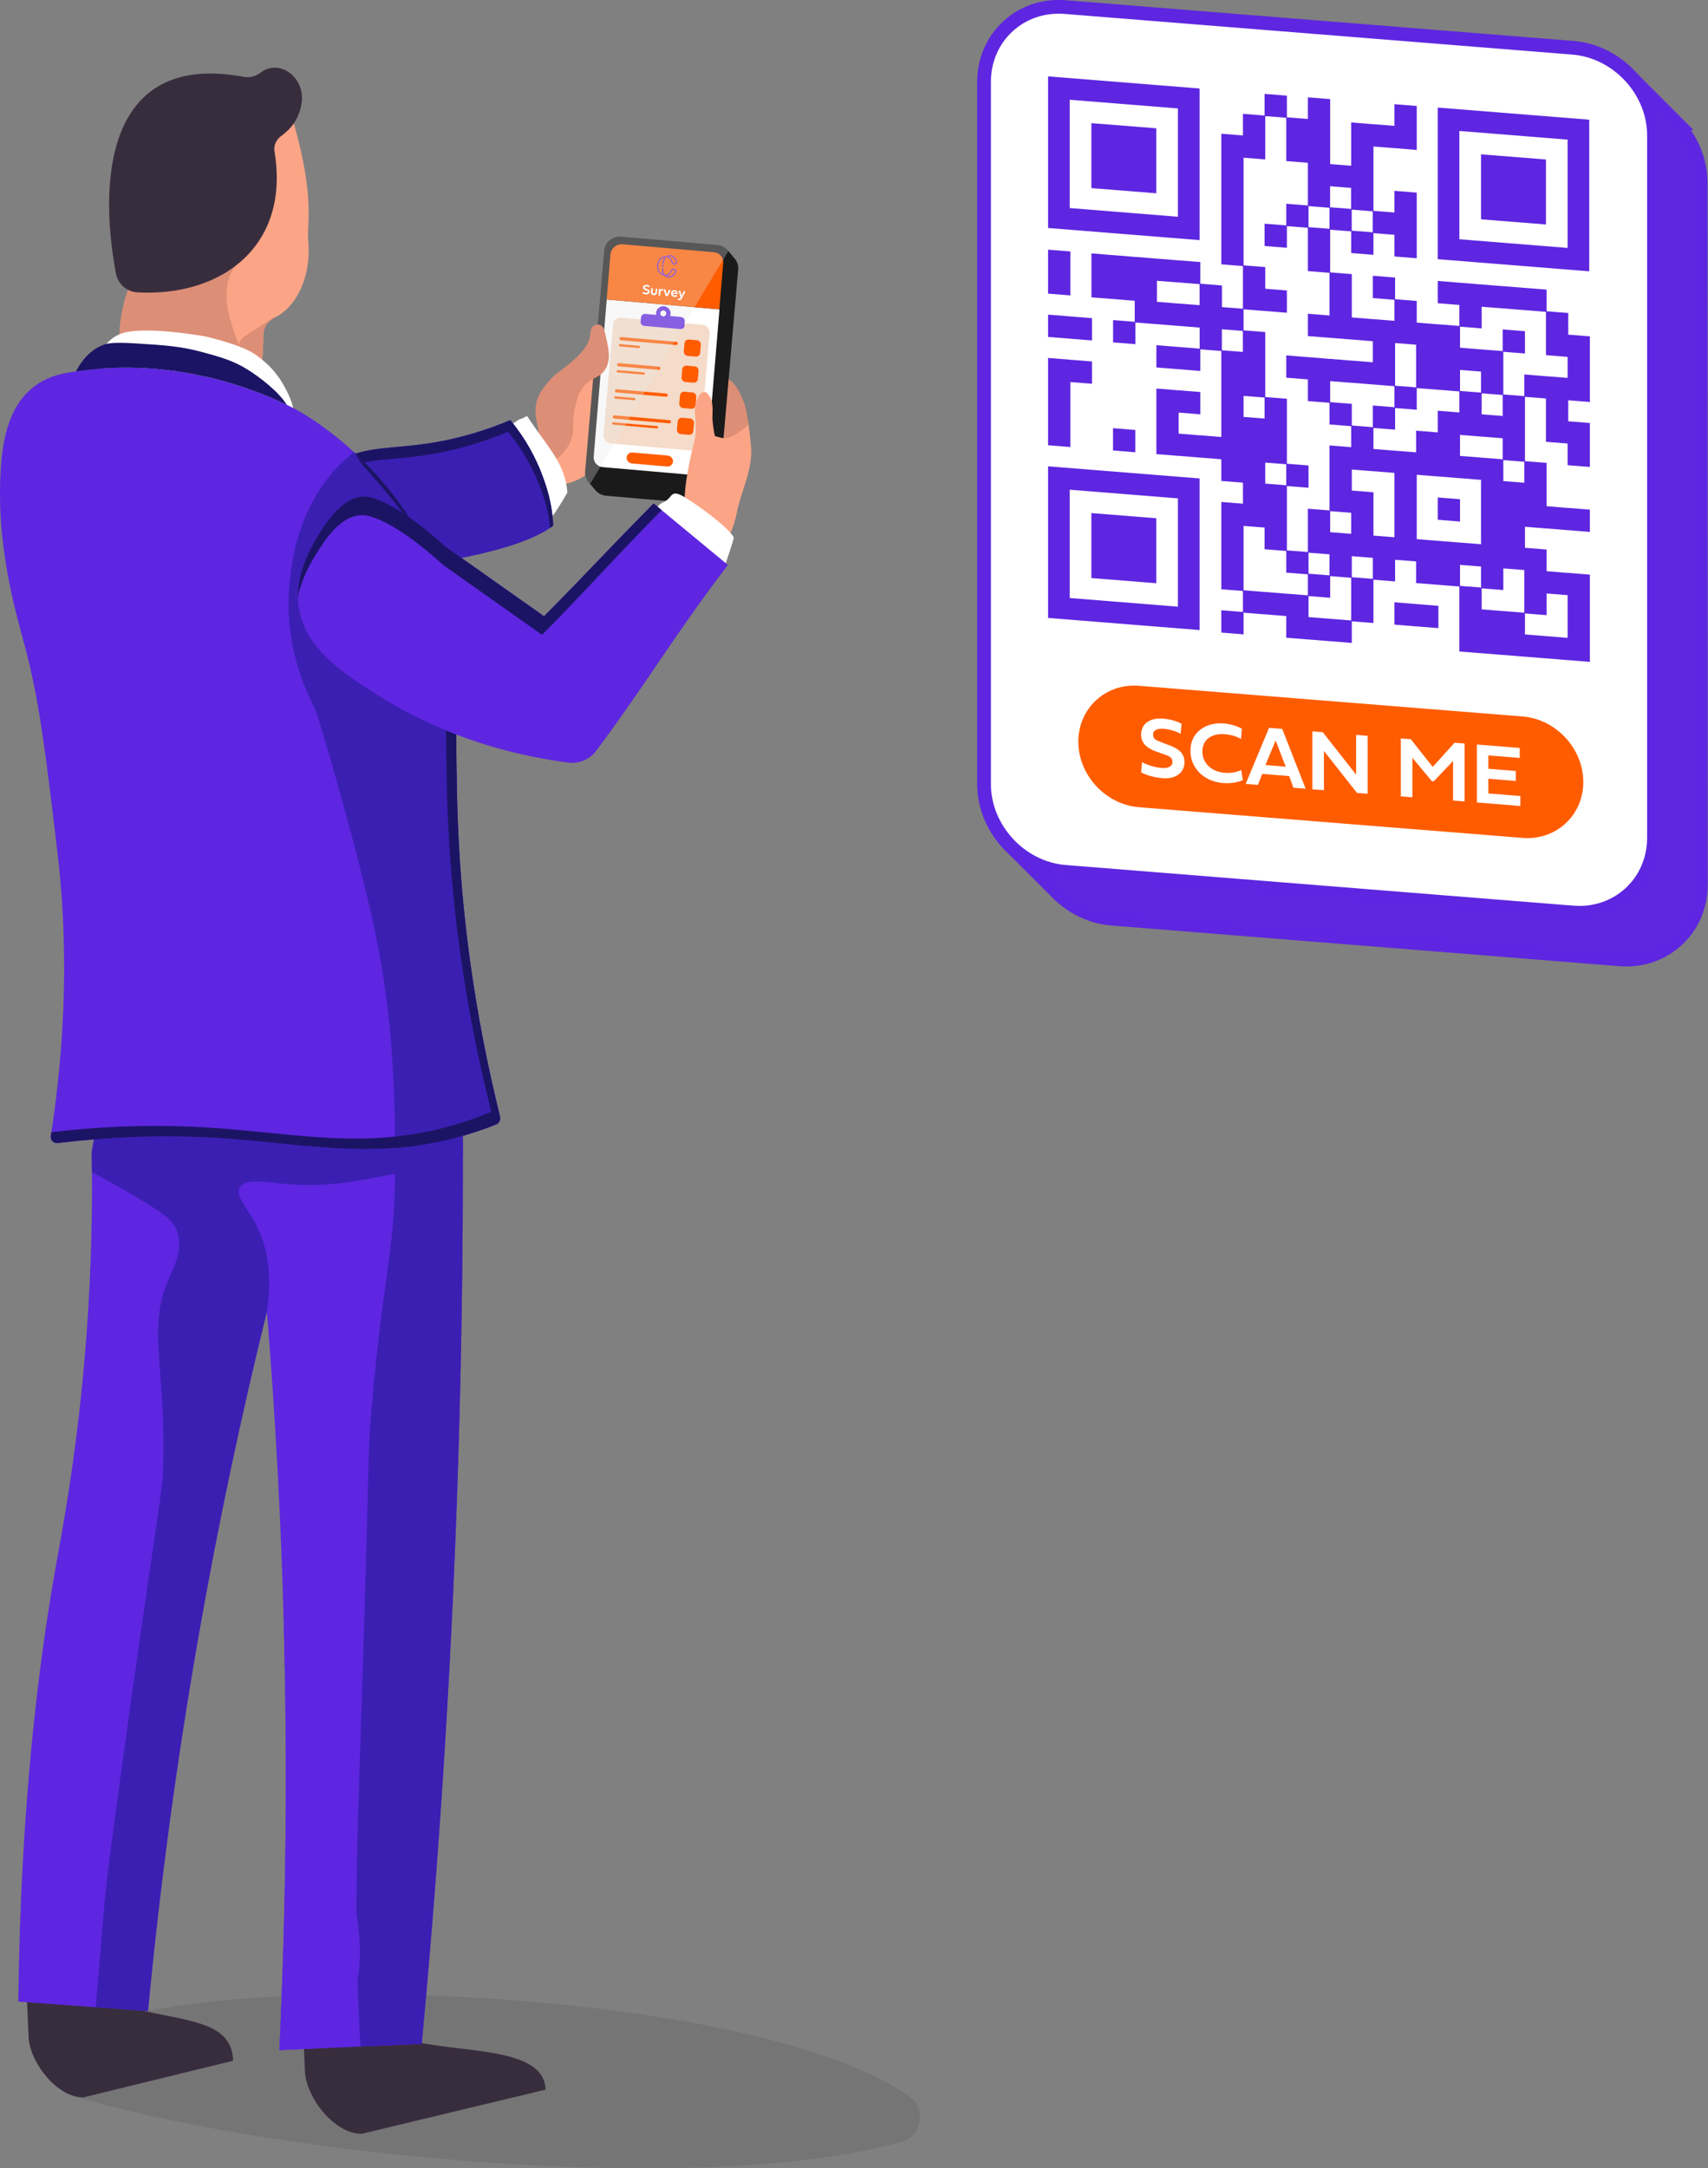 <svg xmlns="http://www.w3.org/2000/svg" id="Layer_2" viewBox="0 0 238.32 302.33"><rect x="0" y="0" width="238.32" height="302.33" fill="#808080" stroke="none"/><defs><style>.cls-1{fill:#e6e6e6;opacity:.3;}.cls-1,.cls-2,.cls-3,.cls-4,.cls-5,.cls-6,.cls-7,.cls-8,.cls-9,.cls-10,.cls-11,.cls-12,.cls-13{stroke-width:0px;}.cls-2{fill:#dd8e76;}.cls-3{fill:#3b1fb2;}.cls-4,.cls-12{fill:#1a1a1a;}.cls-5{fill:#5f25e0;}.cls-6{fill:#f5dbc9;}.cls-7{fill:#fca586;}.cls-8{fill:#1b1464;}.cls-9{fill:#382d3d;}.cls-10,.cls-14{fill:#fff;}.cls-11{fill:#ff5c00;}.cls-12{opacity:.1;}.cls-13{fill:#5e26e0;}.cls-15{fill:#5f27e0;}.cls-15,.cls-14{stroke:#5e26e0;stroke-miterlimit:10;stroke-width:1.91px;}</style></defs><g id="Layer_1-2"><path class="cls-15" d="m234.01,17.18s-.02-.02-.03-.03-.02-.02-.03-.03-.02-.02-.03-.03-.02-.02-.03-.03-.02-.02-.03-.03-.02-.02-.03-.03c0-.01-.02-.02-.03-.03,0-.01-.02-.02-.03-.03,0-.01-.02-.02-.03-.03,0-.01-.02-.02-.03-.03,0-.01-.02-.02-.03-.03,0-.01-.02-.02-.03-.03,0-.01-.02-.02-.03-.03,0-.01-.02-.02-.03-.03,0-.01-.02-.02-.03-.03,0-.01-.02-.02-.03-.03,0-.01-.02-.02-.03-.03,0-.01-.02-.02-.03-.03,0-.01-.02-.02-.03-.03,0-.01-.02-.02-.03-.03,0-.01-.02-.02-.03-.03,0-.01-.02-.02-.03-.03,0-.01-.02-.02-.03-.03,0-.01-.02-.02-.03-.03,0-.01-.02-.02-.03-.03,0-.01-.02-.02-.03-.03,0-.01-.02-.02-.03-.03,0-.01-.02-.02-.03-.03,0-.01-.02-.02-.03-.03,0-.01-.02-.02-.03-.03,0-.01-.02-.02-.03-.03,0-.01-.02-.02-.03-.03,0-.01-.02-.02-.03-.03,0-.01-.02-.02-.03-.03,0-.01-.02-.02-.03-.03,0-.01-.02-.02-.03-.03,0-.01-.02-.02-.03-.03,0-.01-.02-.02-.03-.03,0-.01-.02-.02-.03-.03,0-.01-.02-.02-.03-.03,0-.01-.02-.02-.03-.03,0-.01-.02-.02-.03-.03,0-.01-.02-.02-.03-.03,0-.01-.02-.02-.03-.03,0-.01-.02-.02-.03-.03,0-.01-.02-.02-.03-.03,0-.01-.02-.02-.03-.03,0-.01-.02-.02-.03-.03,0-.01-.02-.02-.03-.03,0-.01-.02-.02-.03-.03,0-.01-.02-.02-.03-.03,0-.01-.02-.02-.03-.03,0-.01-.02-.02-.03-.03,0-.01-.02-.02-.03-.03,0-.01-.02-.02-.03-.03,0-.01-.02-.02-.03-.03,0-.01-.02-.02-.03-.03,0-.01-.02-.02-.03-.03,0-.01-.02-.02-.03-.03,0-.01-.02-.02-.03-.03,0-.01-.02-.02-.03-.03,0-.01-.02-.02-.03-.03,0-.01-.02-.02-.03-.03,0-.01-.02-.02-.03-.03,0-.01-.02-.02-.03-.03,0-.01-.02-.02-.03-.03,0-.01-.02-.02-.03-.03,0-.01-.02-.02-.03-.03,0-.01-.02-.02-.03-.03,0-.01-.02-.02-.03-.03,0-.01-.02-.02-.03-.03,0-.01-.02-.02-.03-.03s-.02-.02-.03-.03-.02-.02-.03-.03-.02-.02-.03-.03-.02-.02-.03-.03c0-.01-.02-.02-.03-.03,0-.01-.02-.02-.03-.03,0-.01-.02-.02-.03-.03,0-.01-.02-.02-.03-.03,0-.01-.02-.02-.03-.03,0-.01-.02-.02-.03-.03,0-.01-.02-.02-.03-.03,0-.01-.02-.02-.03-.03,0-.01-.02-.02-.03-.03,0-.01-.02-.02-.03-.03,0-.01-.02-.02-.03-.03,0-.01-.02-.02-.03-.03,0-.01-.02-.02-.03-.03,0-.01-.02-.02-.03-.03,0-.01-.02-.02-.03-.03,0-.01-.02-.02-.03-.03,0-.01-.02-.02-.03-.03,0-.01-.02-.02-.03-.03,0-.01-.02-.02-.03-.03,0-.01-.02-.02-.03-.03,0-.01-.02-.02-.03-.03,0-.01-.02-.02-.03-.03,0-.01-.02-.02-.03-.03,0-.01-.02-.02-.03-.03,0-.01-.02-.02-.03-.03,0-.01-.02-.02-.03-.03,0-.01-.02-.02-.03-.03,0-.01-.02-.02-.03-.03,0-.01-.02-.02-.03-.03,0-.01-.02-.02-.03-.03,0-.01-.02-.02-.03-.03,0-.01-.02-.02-.03-.03,0-.01-.02-.02-.03-.03,0-.01-.02-.02-.03-.03,0-.01-.02-.02-.03-.03,0-.01-.02-.02-.03-.03,0-.01-.02-.02-.03-.03,0-.01-.02-.02-.03-.03,0-.01-.02-.02-.03-.03,0-.01-.02-.02-.03-.03,0-.01-.02-.02-.03-.03,0-.01-.02-.02-.03-.03,0-.01-.02-.02-.03-.03,0-.01-.02-.02-.03-.03,0-.01-.02-.02-.03-.03,0-.01-.02-.02-.03-.03,0-.01-.02-.02-.03-.03,0-.01-.02-.02-.03-.03,0-.01-.02-.02-.03-.03,0-.01-.02-.02-.03-.03,0-.01-.02-.02-.03-.03,0-.01-.02-.02-.03-.03,0-.01-.02-.02-.03-.03,0-.01-.02-.02-.03-.03,0-.01-.02-.02-.03-.03,0-.01-.02-.02-.03-.03,0-.01-.02-.02-.03-.03,0-.01-.02-.02-.03-.03,0-.01-.02-.02-.03-.03,0-.01-.02-.02-.03-.03,0-.01-.02-.02-.03-.03,0-.01-.02-.02-.03-.03,0-.01-.02-.02-.03-.03,0-.01-.02-.02-.03-.03,0-.01-.02-.02-.03-.03,0-.01-.02-.02-.03-.03,0-.01-.02-.02-.03-.03s-.02-.02-.03-.03-.02-.02-.03-.03-.02-.02-.03-.03-.02-.02-.03-.03c0-.01-.02-.02-.03-.03,0-.01-.02-.02-.03-.03,0-.01-.02-.02-.03-.03,0-.01-.02-.02-.03-.03,0-.01-.02-.02-.03-.03,0-.01-.02-.02-.03-.03,0-.01-.02-.02-.03-.03,0-.01-.02-.02-.03-.03,0-.01-.02-.02-.03-.03,0-.01-.02-.02-.03-.03,0-.01-.02-.02-.03-.03,0-.01-.02-.02-.03-.03,0-.01-.02-.02-.03-.03,0-.01-.02-.02-.03-.03,0-.01-.02-.02-.03-.03,0-.01-.02-.02-.03-.03,0-.01-.02-.02-.03-.03,0-.01-.02-.02-.03-.03,0-.01-.02-.02-.03-.03,0-.01-.02-.02-.03-.03,0-.01-.02-.02-.03-.03,0-.01-.02-.02-.03-.03,0-.01-.02-.02-.03-.03,0-.01-.02-.02-.03-.03,0-.01-.02-.02-.03-.03,0-.01-.02-.02-.03-.03,0-.01-.02-.02-.03-.03,0-.01-.02-.02-.03-.03,0-.01-.02-.02-.03-.03,0-.01-.02-.02-.03-.03,0-.01-.02-.02-.03-.03,0-.01-.02-.02-.03-.03,0-.01-.02-.02-.03-.03,0-.01-.02-.02-.03-.03,0-.01-.02-.02-.03-.03,0-.01-.02-.02-.03-.03,0-.01-.02-.02-.03-.03,0-.01-.02-.02-.03-.03,0-.01-.02-.02-.03-.03,0-.01-.02-.02-.03-.03,0-.01-.02-.02-.03-.03,0-.01-.02-.02-.03-.03,0-.01-.02-.02-.03-.03,0-.01-.02-.02-.03-.03,0-.01-.02-.02-.03-.03,0-.01-.02-.02-.03-.03,0-.01-.02-.02-.03-.03,0-.01-.02-.02-.03-.03,0-.01-.02-.02-.03-.03,0-.01-.02-.02-.03-.03,0-.01-.02-.02-.03-.03,0-.01-.02-.02-.03-.03,0-.01-.02-.02-.03-.03,0-.01-.02-.02-.03-.03,0-.01-.02-.02-.03-.03,0-.01-.02-.02-.03-.03s-.02-.02-.03-.03c0-.01-.02-.02-.03-.03,0-.01-.02-.02-.03-.03,0-.01-.02-.02-.03-.03,0-.01-.02-.02-.03-.03,0-.01-.02-.02-.03-.03,0-.01-.02-.02-.03-.03,0-.01-.02-.02-.03-.03,0-.01-.02-.02-.03-.03,0-.01-.02-.02-.03-.03,0-.01-.02-.02-.03-.03s-.02-.02-.03-.03c-2.05-2.22-4.88-3.72-7.99-3.96L148.65,1.02c-6.22-.5-11.31,4.19-11.31,10.41v97.94c0,3.12,1.29,6.07,3.35,8.28,0,.01.02.02.03.03,0,.01.02.02.03.03,0,.01.02.02.03.03,0,.01.02.02.03.03,0,.01.02.02.03.03,0,.01.02.02.03.03,0,.01.02.02.03.03,0,.01.02.02.03.03,0,.01.02.02.03.03,0,.01.02.02.03.03,0,.01.02.02.03.03,0,.01.02.02.03.03,0,.01.02.02.03.03,0,.01.02.02.03.03,0,.01.02.02.03.03,0,.01.02.02.03.03,0,.01.02.02.03.03,0,.01.02.02.03.03,0,.01.02.02.03.03,0,.01.02.02.03.03,0,.01.02.02.03.03,0,.01.02.02.03.03,0,.01.02.02.03.03,0,.01.02.02.03.03,0,.01.02.02.03.03,0,.01.02.02.03.03,0,.01.02.02.03.03,0,.01.02.02.03.03,0,.01.02.02.03.03,0,.01.02.02.03.03,0,.01.02.02.03.03,0,.01.02.02.03.03,0,.01.02.02.03.03,0,.01.02.02.03.03,0,.01.02.02.03.03,0,.01.02.02.03.03,0,.01.02.02.03.03,0,.01.02.02.03.03,0,.01.02.02.03.03,0,.01.02.02.03.03,0,.01.02.02.03.03,0,.01.02.02.03.03,0,.01.02.02.03.03,0,.01.02.02.03.03,0,.01.02.02.03.03,0,.01.02.02.03.03,0,.01.02.02.03.03,0,.01.02.02.03.03s.02.02.03.03.02.02.03.03c0,.01.02.02.03.03,0,.01.02.02.03.03,0,.01.02.02.03.03s.02.02.03.03.02.02.03.03.02.02.03.03.02.02.03.03c0,.01.02.02.03.03,0,.01.02.02.03.03,0,.01.02.02.03.03,0,.01.02.02.03.03,0,.01.02.02.03.03,0,.01.02.02.03.03,0,.01.02.02.03.03,0,.01.02.02.03.03,0,.01.02.02.03.03,0,.01.02.02.03.03,0,.01.02.02.03.03,0,.01.02.02.03.03,0,.01.02.02.03.03,0,.01.02.02.03.03,0,.01.02.02.03.03,0,.01.02.02.03.03,0,.01.02.02.03.03,0,.01.02.02.03.03,0,.01.02.02.03.03,0,.01.02.02.03.03,0,.01.02.02.03.03,0,.01.02.02.03.03,0,.01.02.02.03.03,0,.01.02.02.03.03,0,.01.02.02.03.03,0,.01.02.02.03.03,0,.01.02.02.03.03,0,.01.02.02.03.03,0,.01.02.02.03.03,0,.01.02.02.03.03,0,.01.02.02.03.03,0,.01.02.02.03.03,0,.01.02.02.03.03,0,.01.02.02.03.03,0,.01.02.02.03.03,0,.01.02.02.03.03,0,.01.02.02.03.03,0,.01.02.02.03.03,0,.01.02.02.03.03,0,.01.02.02.03.03,0,.01.02.02.03.03,0,.01.02.02.03.03,0,.01.02.02.03.03,0,.01.02.02.03.03,0,.01.02.02.03.03,0,.01.02.02.03.03,0,.01.02.02.03.03,0,.01.02.02.03.03,0,.01.02.02.03.03,0,.01.02.02.03.03,0,.01.02.02.03.03,0,.01.02.02.03.03,0,.01.02.02.03.03,0,.01.02.02.03.03,0,.01.02.02.03.03,0,.01.02.02.03.03,0,.01.02.02.03.03,0,.01.02.02.03.03,0,.01.02.02.03.03,0,.01.02.02.03.03,0,.01.02.02.03.03,0,.01.02.02.03.03s.02.02.03.03.02.02.03.03c0,.01.02.02.03.03,0,.01.02.02.03.03,0,.01.02.02.03.03s.02.02.03.03.02.02.03.03.02.02.03.03c0,.01.02.02.03.03,0,.01.02.02.03.03,0,.01.02.02.03.03,0,.01.02.02.03.03,0,.01.02.02.03.03,0,.01.02.02.03.03,0,.01.02.02.03.03,0,.01.02.02.03.03,0,.01.02.02.03.03,0,.01.02.02.03.03,0,.01.02.02.03.03,0,.01.02.02.03.03,0,.01.02.02.03.03,0,.01.02.02.03.03,0,.01.02.02.03.03,0,.01.02.02.03.03,0,.01.02.02.03.03,0,.01.02.02.03.03,0,.01.02.02.03.03,0,.01.02.02.03.03,0,.01.02.02.03.03,0,.01.02.02.03.03,0,.01.02.02.03.03,0,.01.02.02.03.03,0,.01.02.02.03.03,0,.01.02.02.03.03,0,.01.02.02.03.03,0,.01.02.02.03.03,0,.01.02.02.03.03,0,.01.02.02.03.03,0,.01.02.02.03.03,0,.01.02.02.03.03,0,.01.02.02.03.03,0,.01.02.02.03.03,0,.01.02.02.03.03,0,.01.02.02.03.03,0,.01.02.02.03.03,0,.01.02.02.03.03,0,.01.02.02.03.03,0,.01.02.02.03.03,0,.01.02.02.03.03,0,.01.02.02.03.03,0,.01.02.02.03.03,0,.01.02.02.03.03,0,.01.02.02.03.03,0,.01.02.02.03.03,0,.01.02.02.03.03,0,.01.02.02.03.03,0,.01.02.02.03.03,0,.01.02.02.03.03,0,.01.02.02.03.03,0,.01.02.02.03.03,0,.01.02.02.03.03,0,.01.02.02.03.03,0,.01.02.02.03.03,0,.01.02.02.03.03,0,.01.02.02.03.03,0,.01.02.02.03.03,0,.01.02.02.03.03,0,.01.02.02.03.03,0,.01.02.02.03.03,0,.01.02.02.03.03,0,.01.02.02.03.03s.02.02.03.03.02.02.03.03c0,.01.02.02.03.03,0,.01.02.02.03.03,0,.01.02.02.03.03s.02.02.03.03.02.02.03.03.02.02.03.03c0,.01.02.02.03.03,0,.01.02.02.03.03,0,.01.02.02.03.03,0,.01.02.02.03.03,0,.01.02.02.03.03,0,.01.02.02.03.03,0,.01.02.02.03.03,0,.01.02.02.03.03,0,.01.02.02.03.03,0,.01.02.02.03.03,0,.01.02.02.03.03,0,.01.02.02.03.03,0,.01.02.02.03.03,0,.01.02.02.03.03,0,.01.02.02.03.03,0,.01.02.02.03.03,0,.01.02.02.03.03,2.05,2.22,4.88,3.72,7.99,3.96l70.85,5.67c6.22.5,11.31-4.19,11.31-10.41V25.46c0-3.12-1.29-6.07-3.35-8.28Z"></path><path class="cls-14" d="m219.47,127.23l-70.85-5.67c-6.22-.5-11.31-6-11.31-12.22V11.4c0-6.22,5.09-10.91,11.31-10.41l70.85,5.67c6.22.5,11.31,6,11.31,12.22v97.94c0,6.22-5.09,10.91-11.31,10.41Z"></path><polygon class="cls-13" points="149.35 38.17 149.35 38.08 149.35 35.06 146.24 34.81 146.24 37.83 146.24 37.92 146.24 40.94 149.35 41.19 149.35 38.17"></polygon><path class="cls-13" d="m218.82,46.66v-3.02l-3.02-.24v-3.02l-3.02-.24h-.09s-2.93-.24-2.93-.24h-.09s-2.93-.24-2.93-.24h-.09s-2.93-.24-2.93-.24h-.09s-3.02-.25-3.02-.25v3.11l3.02.24v2.93l-2.93-.23h-.09s-2.93-.24-2.93-.24v-3.02l-3.02-.24v-3.02l-3.11-.25v3.11l3.02.24v2.93l-2.93-.23h-.09s-2.93-.24-2.93-.24v-6.04l-3.02-.24v-5.95l2.93.23v3.02l3.11.25v-3.02l2.93.23v3.02l3.11.25v-9.15l-3.11-.25v3.02l-2.93-.23v-8.97l2.93.23h.09s3.02.25,3.02.25v-6.13l-3.11-.25v3.02l-2.93-.23h-.09s-3.02-.25-3.02-.25v6.04l-2.93-.23v-9.06l-3.11-.25v3.02l-2.93-.23v-3.02l-3.11-.25v3.02l-3.02-.24v3.02l-3.02-.24v18.21l3.02.24v5.95l-2.93-.23v-3.02l-3.02-.24v-3.02l-3.02-.24h-.09s-2.93-.24-2.93-.24h-.09s-2.93-.24-2.93-.24h-.09s-2.93-.24-2.93-.24h-.09s-3.02-.25-3.02-.25v6.13l3.02.24h.09s2.93.24,2.93.24v2.93l-3.02-.24v3.11l3.11.25v-3.02l2.93.23h.09s2.93.24,2.93.24h.09s2.93.24,2.93.24v2.93l-2.93-.23h-.09s-3.02-.25-3.02-.25v3.11l3.02.24h.09s3.02.25,3.02.25v-3.02l2.93.23v11.99l-2.93-.23h-.09s-2.93-.24-2.93-.24v-2.93l3.02.24v-3.11l-3.02-.24h-.09s-3.02-.25-3.02-.25v9.15l3.02.24h.09s2.93.24,2.93.24h.09s2.93.24,2.93.24v3.02l3.02.24v2.93l-3.02-.24v12.17l3.02.24v2.93l-3.02-.24v3.11l3.11.25v-3.02l2.93.23h.09s2.93.24,2.93.24v3.02l3.02.24h.09s2.93.24,2.93.24h.09s3.02.25,3.02.25v-3.02l3.02.24v-6.04l3.02.24v-3.02l2.93.23v3.02l3.02.24h.09s2.93.24,2.93.24v9.06l3.02.24h.09s2.93.24,2.93.24h.09s2.93.24,2.93.24h.09s2.93.24,2.93.24h.09s2.93.24,2.93.24h.09s3.02.25,3.02.25v-12.17l-3.02-.24h-.09s-2.93-.24-2.93-.24v-3.02l-3.02-.24v-2.93l2.93.23h.09s2.93.24,2.93.24h.09s3.02.25,3.02.25v-3.11l-3.02-.24h-.09s-2.93-.24-2.93-.24v-6.04l-3.02-.24v-8.97l2.93.23v6.04l3.02.24v3.02l3.11.25v-6.13l-3.02-.24v-2.93l3.02.24v-9.15l-3.02-.24Zm-30.21-17.43l2.93.23v2.93l-2.93-.23v-2.93Zm-3.02-3.26l2.93.23v2.93l-2.93-.23v-2.93Zm-18.21,16.58l-2.93-.23h-.09s-2.93-.24-2.93-.24v-2.93l2.93.23h.09s2.93.24,2.93.24v2.93Zm6.04,6.52l-2.93-.23v-2.93l2.93.23v2.93Zm30.3,2.51l2.93.23v2.93l-2.93-.23v-2.93Zm-9.06-.73v-3.02l2.93.23v5.95l-2.93-.23v-2.93Zm-12.08-22.11l2.93.23v2.93l-2.93-.23v-2.93Zm-9.06,26.46l2.93.23v2.93l-2.93-.23v-2.93Zm8.97,27.81l-2.93-.23h-.09s-2.93-.24-2.93-.24h-.09s-2.93-.24-2.93-.24v-8.97l2.93.23v3.02l3.02.24v3.02l3.02.24v2.93Zm-5.95-15.58v-2.93l2.93.23v2.93l-2.93-.23Zm11.99,16.06v3.02l-2.93-.23h-.09s-2.93-.24-2.93-.24v-2.93l3.02.24v-3.02l2.93.23v2.93Zm-5.95-3.5v-2.93l2.93.23v2.93l-2.93-.23Zm5.95-5.56l-2.93-.23v-2.93l2.93.23v2.93Zm0-12.08l-3.02-.24v9.06l-3.02-.24v6.04l-2.93-.23v-8.97l3.02.24v-3.11l-3.02-.24v-9.06l-3.02-.24v-9.06l-3.02-.24v-2.93l2.93.23h.09s3.02.25,3.02.25v-3.11l-3.02-.24v-3.02l-3.02-.24v-15.01l3.02.24v-6.04l2.93.23v6.04l3.02.24v5.95l-3.02-.24v3.02l-3.02-.24v3.11l3.11.25v-3.02l2.93.23v6.04l3.02.24v5.95l-3.02-.24v3.11l3.02.24h.09s2.93.24,2.93.24h.09s2.93.24,2.93.24v2.93l-2.93-.23h-.09s-2.93-.24-2.93-.24h-.09s-2.93-.24-2.93-.24h-.09s-3.02-.25-3.02-.25v3.11l3.02.24v3.02l3.02.24v3.02l3.02.24v2.93Zm-2.93-6.28v-2.93l2.93.23h.09s2.93.24,2.93.24h.09s2.93.24,2.93.24v2.93l-3.02-.24v3.02l-2.93-.23v-3.02l-3.02-.24Zm5.95,24.64l-2.93-.23v-2.93l2.93.23v2.93Zm3.02-11.84v6.04l-2.93-.23v-6.04l-3.02-.24v-2.93l2.93.23h.09s2.93.24,2.93.24v2.93Zm3.02-5.8l-2.93-.23h-.09s-2.93-.24-2.93-.24v-2.93l3.02.24v-3.02l3.02.24v-3.02l2.93.23h.09s2.93.24,2.93.24v2.93l-3.02-.24v3.02l-3.02-.24v3.02Zm9.06,18.85l-2.93-.23v-2.93l2.93.23v2.93Zm0-12.08v6.04l-2.93-.23h-.09s-2.93-.24-2.93-.24h-.09s-2.93-.24-2.93-.24v-8.97l2.93.23h.09s2.93.24,2.93.24h.09s2.93.24,2.93.24v2.93Zm0-6.04l-2.93-.23v-2.93l2.93.23h.09s2.93.24,2.93.24v2.93l-2.93-.23h-.09Zm.09-6.03v-2.93l2.93.23v2.93l-2.93-.23Zm5.95,24.64v3.02l-2.93-.23h-.09s-2.93-.24-2.93-.24v-2.93l3.02.24v-3.02l2.93.23v2.93Zm0-15.1l-2.93-.23v-2.93l2.93.23v2.93Zm3.11,18.46v-3.02l2.93.23v5.95l-2.93-.23h-.09s-2.93-.24-2.93-.24v-2.93l3.02.24Zm2.93-33.08l-2.93-.23h-.09s-3.02-.25-3.02-.25v3.02l-2.93-.23v-5.95l3.02.24v-3.11l-3.11-.25v3.02l-2.93-.23h-.09s-2.93-.24-2.93-.24v-2.93l3.02.24v-3.02l2.93.23h.09s2.93.24,2.93.24h.09s2.93.24,2.93.24v6.04l3.02.24v2.93Z"></path><polygon class="cls-13" points="149.35 47.23 152.37 47.47 152.37 44.36 149.35 44.12 149.26 44.11 146.24 43.87 146.24 46.98 149.26 47.22 149.35 47.23"></polygon><polygon class="cls-13" points="149.35 59.31 149.35 59.22 149.35 56.29 149.35 56.2 149.35 53.27 152.37 53.51 152.37 50.4 149.35 50.16 149.26 50.15 146.24 49.91 146.24 52.93 146.24 53.02 146.24 55.95 146.24 56.04 146.24 58.97 146.24 59.06 146.24 62.08 149.35 62.33 149.35 59.31"></polygon><polygon class="cls-13" points="155.3 59.7 155.3 62.81 158.41 63.06 158.41 59.95 155.3 59.7"></polygon><polygon class="cls-13" points="200.61 72.47 203.72 72.72 203.72 69.61 200.61 69.36 200.61 72.47"></polygon><polygon class="cls-13" points="197.59 84.22 194.57 83.98 194.57 87.09 197.59 87.34 197.68 87.34 200.7 87.58 200.7 84.47 197.68 84.23 197.59 84.22"></polygon><path class="cls-13" d="m167.38,12.34l-21.14-1.69v21.14l21.14,1.69V12.34Zm-3.02,17.88l-15.1-1.21v-15.1l15.1,1.21v15.1Z"></path><path class="cls-13" d="m221.75,16.69l-21.14-1.69v21.14l21.14,1.69v-21.14Zm-3.02,17.88l-15.1-1.21v-15.1l15.1,1.21v15.1Z"></path><path class="cls-13" d="m146.24,86.16l21.14,1.69v-21.14l-21.14-1.69v21.14Zm3.02-17.88l15.1,1.21v15.1l-15.1-1.21v-15.1Z"></path><polygon class="cls-13" points="161.34 17.89 152.28 17.17 152.28 26.23 161.34 26.95 161.34 17.89"></polygon><polygon class="cls-13" points="215.71 22.24 206.65 21.52 206.65 30.58 215.71 31.3 215.71 22.24"></polygon><polygon class="cls-13" points="152.28 80.6 161.34 81.32 161.34 72.26 152.28 71.54 152.28 80.6"></polygon><path class="cls-11" d="m212.46,116.83l-53.54-4.28c-4.66-.37-8.46-4.49-8.46-9.14h0c0-4.66,3.81-8.16,8.46-7.79l53.54,4.28c4.66.37,8.46,4.49,8.46,9.14h0c0,4.66-3.81,8.16-8.46,7.79Z"></path><path class="cls-10" d="m164.87,100.9l-.14,1.42c-.42-.28-1.47-.64-2.34-.7s-1.5.15-1.5.81.57.84,1.12,1.05l1.17.44c1.33.5,2.09,1.13,2.09,2.37,0,1.43-1.22,2.37-3.06,2.22-1.14-.09-2.43-.48-2.99-.83l.13-1.42c.4.28,1.71.74,2.72.82.85.07,1.53-.18,1.53-.84,0-.51-.3-.76-.99-1l-1.28-.45c-1.03-.36-2.11-1.01-2.11-2.35,0-1.49,1.17-2.39,3.06-2.24,1.13.09,1.95.38,2.59.71Z"></path><path class="cls-10" d="m173.41,108.79c-.68.27-1.53.48-2.77.39-2.59-.21-4.54-2.02-4.54-4.52s2.07-3.99,4.65-3.79c.98.08,1.9.39,2.53.73l-.12,1.43c-.52-.29-1.34-.59-2.27-.66-1.73-.14-3.12.68-3.12,2.41,0,1.64,1.28,2.82,3.09,2.97.91.07,1.74-.09,2.32-.39l.23,1.44Z"></path><path class="cls-10" d="m179.87,108.21l-3.75-.3-.6,1.53-1.71-.14,3.26-7.82,1.84.15,3.27,8.34-1.71-.14-.59-1.63Zm-3.3-1.54l2.83.23-1.41-3.65-1.42,3.43Z"></path><path class="cls-10" d="m184.72,110.18l-1.61-.13v-8.08l1.46.12,4.65,5.92v-5.54l1.61.13v8.08l-1.48-.12-4.62-5.85v5.48Z"></path><path class="cls-10" d="m199.79,108.92l-2.72-3.26v5.51l-1.61-.13v-8.08l1.39.11,3.06,3.86,3.05-3.37,1.39.11v8.08l-1.6-.13v-5.52l-2.7,2.84-.26-.02Z"></path><path class="cls-10" d="m212.14,112.38l-6.07-.49v-8.08l5.98.48v1.39l-4.38-.35v1.86l3.83.31v1.39l-3.83-.31v2.05l4.47.36v1.39Z"></path><path class="cls-2" d="m104.44,59.45c-.26.36-1.01.74-1.31,1.01-.54.48-1.27.86-1.84.95s-1.22-.09-1.46-.62c0-.02-.14.22.1-.1s.53-1.82.4-2.63c-.06-.41-.28-2.05-.38-2.48-.22-.88-1.06-2.46-.7-3.18.36-.72,1.68-.06,1.95.12,1.46.94,1.92,1.92,2.55,3.46.25.62.49,1.71.57,2.41.03.27.25.88.13,1.05Z"></path><path class="cls-7" d="m83.47,50.55h0s.02,0,.03,0c1.29-.44,1.84.43,2.47.84.91.59.75-.14-.11,4.62-1.22,6.7-1.76,7.75-2.18,8.32-2.1,2.82-5.36,3.76-8.18,3.21-.75-.14-1.86.7-2.47-.7-.4-.92-.09-1.87,0-2.17.47-1.46,1.52-1.71,2.55-2.87,1.66-1.86.78-3.26,2.27-6.31.45-.92,1.23-2.24,2.67-3.64"></path><path class="cls-4" d="m103,37.55l-2.68,30.83c-.1,1.15-1.16,2-2.35,1.9l-13.4-1.16c-.6-.06-1.12-.34-1.48-.76-.25-.29-.5-.59-.75-.88l-.18-.21c-.36-.42-.56-.96-.51-1.53l2.67-30.84c.1-1.14,1.16-1.99,2.36-1.89l13.39,1.16c.6.05,1.12.34,1.48.75.03.03.05.06.08.09.28.34.57.68.85,1.01.37.41.57.96.52,1.53Z"></path><path class="cls-10" d="m98.57,65.02c-.06.75-.72,1.3-1.48,1.24l-13.01-1.13c-.75-.07-1.3-.72-1.24-1.46l1.82-21.9,15.73,1.37-1.82,21.89Z"></path><path class="cls-11" d="m100.38,43.13l-15.73-1.37.52-6.25c.07-.88.85-1.53,1.73-1.45l12.74,1.11c.77.07,1.34.74,1.27,1.5l-.54,6.46Z"></path><path class="cls-5" d="m94.42,36.73c-.06.09-.17.15-.3.16-.14,0-.27-.06-.35-.17-.04-.06-.07-.14-.11-.24-.09-.25-.2-.57-.65-.61-.02,0-.04,0-.06,0-.09,0-.14,0-.21.01-.06,0-.12.02-.18.05-.13.05-.26.12-.36.22-.21.2-.35.5-.38.84h0s0,.02,0,.03c0,.05-.05.08-.09.07-.03,0-.06-.04-.05-.08,0,0,0,0,0,0h0s0-.05,0-.07h0s0,0,0,0c.02-.17.07-.33.13-.47.07-.16.17-.3.29-.42.22-.21.51-.32.82-.32.03,0,.2.01.26.03.17.04.3.12.41.25.11.14.17.3.22.43.03.09.06.16.09.2.05.07.13.11.22.11.08,0,.14-.04.17-.09.03-.05.04-.14,0-.24-.03-.1-.09-.22-.17-.32-.09-.11-.2-.21-.33-.28-.14-.08-.34-.11-.51-.08h0c-.08-.03-.17-.05-.26-.05h-.04s.03-.02.03-.02c.13-.06.28-.09.43-.09.15,0,.3.04.42.11.33.18.51.47.57.69h0c.04.14.03.27-.03.36Z"></path><path class="cls-5" d="m94.34,37.69h0c-.04-.1-.14-.18-.26-.21-.14-.03-.27,0-.37.11-.05.05-.1.13-.15.22-.13.22-.28.5-.7.49h-.02s.01.02.01.02h0c.07.06.14.09.2.12h0c.13-.02.23-.08.33-.16.13-.12.22-.27.29-.39.04-.08.08-.15.12-.18.06-.06.15-.09.24-.07.07.02.13.06.16.11.02.06,0,.14-.03.24-.05.1-.12.2-.22.28-.11.1-.24.17-.37.22-.15.05-.39.06-.61-.05h-.02c-.06-.04-.16-.12-.18-.14-.17-.17-.23-.6-.23-.92h0s-.01,0-.01,0c-.04,0-.09,0-.13,0h-.01s0,0,0,0c0,.37.06.74.16.89,0,0,.08.13.2.22.15.1.3.17.45.19.02,0,.04,0,.05,0,.13.01.27,0,.38-.04.36-.12.59-.38.68-.58.06-.13.08-.26.04-.36Zm-1.75.7c-.05-.05-.09-.11-.12-.18h0s0,0,0,0l-.09-.04c-.12-.07-.23-.16-.32-.28-.17-.24-.26-.55-.23-.9,0,0,0-.02,0-.02,0-.04-.02-.07-.05-.08-.04-.01-.08.01-.09.05h0s0,.01,0,.02c0,.01,0,.03,0,.04v.03c-.01.17,0,.34.04.49.04.17.12.33.22.46.16.22.38.37.64.44h.03s-.02-.02-.02-.02Z"></path><circle class="cls-5" cx="92.47" cy="37.07" r=".13"></circle><path class="cls-5" d="m92.91,35.91l-.02.02c-.15.14-.26.55-.31.87h0s-.01,0-.01,0c-.04-.01-.08-.02-.13-.01h-.01s0-.01,0-.01c.05-.31.15-.71.25-.84h0s0,0,0,0c.05-.01.12-.02.19-.02h0s.03,0,.03,0Z"></path><path class="cls-10" d="m90.65,39.84l-.04.23c-.06-.05-.23-.1-.37-.12s-.25.02-.25.13.08.14.17.17l.18.07c.21.08.32.18.31.38-.02.23-.23.38-.53.35-.18-.02-.39-.08-.47-.14l.04-.23c.06.05.27.12.43.13.14.01.25-.03.26-.13,0-.08-.04-.12-.15-.16l-.2-.07c-.16-.06-.33-.16-.31-.38.02-.24.22-.38.53-.36.18.02.31.06.41.12Z"></path><path class="cls-10" d="m91.48,40.24l.25.02-.05.54c-.02.23-.21.38-.47.36s-.42-.2-.4-.43l.05-.55.25.02-.04.52c-.01.12.06.2.17.21.11,0,.2-.06.21-.18l.04-.52Z"></path><path class="cls-10" d="m92.18,40.42c.06-.09.15-.13.25-.12.05,0,.1.02.12.03l-.04.22s-.06-.03-.11-.03c-.11,0-.23.04-.24.23l-.04.47-.25-.02.08-.92.24.02v.13Z"></path><path class="cls-10" d="m93.34,40.4l.26.02-.43.89-.3-.03-.27-.95.26.02.18.7.3-.66Z"></path><path class="cls-10" d="m94.47,41.35c-.09.04-.22.07-.35.06-.33-.03-.52-.24-.49-.53s.24-.46.51-.44.48.26.39.59l-.66-.06c.01.13.12.2.27.21.11,0,.22,0,.32-.04l.02.2Zm-.15-.5c0-.1-.07-.19-.19-.2s-.23.06-.25.16l.44.04Z"></path><path class="cls-10" d="m95.4,40.58l.27.02-.52,1.01c-.09.17-.21.26-.41.24-.07,0-.13-.03-.17-.06l.05-.19s.07.03.11.03c.1,0,.18-.06.22-.17l-.3-.95.27.02.18.69.3-.65Z"></path><rect class="cls-11" x="87.42" y="63.3" width="6.5" height="1.53" rx=".77" ry=".77" transform="translate(5.89 -7.61) rotate(4.97)"></rect><rect class="cls-6" x="84.84" y="44.77" width="13.52" height="17.6" rx="1.05" ry="1.05" transform="translate(4.98 -7.73) rotate(4.96)"></rect><path class="cls-13" d="m95.04,44.19l-1.53-.13c.03-.08.05-.17.06-.26.05-.56-.37-1.05-.93-1.1s-1.05.37-1.1.93c0,.09,0,.18.01.27l-1.53-.13c-.29-.03-.55.19-.58.49l-.05.6c-.03.29.19.55.49.58l5.03.44c.29.03.55-.19.58-.49l.05-.6c.03-.29-.19-.55-.49-.58Zm-2.91-.52c.02-.23.22-.4.45-.38s.4.22.38.45c0,.1-.05.19-.12.25-.08.09-.2.14-.33.12s-.24-.08-.31-.18c-.05-.08-.08-.17-.07-.27Z"></path><rect class="cls-11" x="86.41" y="47.33" width="8.16" height=".45" rx=".23" ry=".23" transform="translate(4.46 -7.65) rotate(4.96)"></rect><rect class="cls-11" x="86.34" y="48.09" width="2.97" height=".32" rx=".16" ry=".16" transform="translate(4.51 -7.42) rotate(4.97)"></rect><rect class="cls-11" x="95.46" y="47.38" width="2.29" height="2.29" rx=".57" ry=".57" transform="translate(4.56 -8.18) rotate(4.97)"></rect><rect class="cls-11" x="86.1" y="50.88" width="6.01" height=".45" rx=".19" ry=".19" transform="translate(4.76 -7.52) rotate(4.96)"></rect><rect class="cls-11" x="86.03" y="51.77" width="3.95" height=".32" rx=".16" ry=".16" transform="translate(4.83 -7.42) rotate(4.96)"></rect><rect class="cls-11" x="95.14" y="51.02" width="2.29" height="2.29" rx=".57" ry=".57" transform="translate(4.88 -8.14) rotate(4.97)"></rect><rect class="cls-11" x="85.78" y="54.58" width="7.4" height=".45" rx=".22" ry=".22" transform="translate(5.08 -7.54) rotate(4.96)"></rect><rect class="cls-11" x="85.71" y="55.37" width="2.97" height=".32" rx=".16" ry=".16" transform="translate(5.13 -7.34) rotate(4.97)"></rect><rect class="cls-11" x="94.83" y="54.66" width="2.29" height="2.29" rx=".57" ry=".57" transform="translate(5.19 -8.1) rotate(4.97)"></rect><rect class="cls-11" x="85.47" y="58.25" width="8.16" height=".45" rx=".23" ry=".23" transform="translate(5.4 -7.53) rotate(4.96)"></rect><rect class="cls-11" x="85.39" y="59.16" width="6.44" height=".32" rx=".16" ry=".16" transform="translate(5.47 -7.45) rotate(4.96)"></rect><rect class="cls-11" x="94.51" y="58.29" width="2.29" height="2.29" rx=".57" ry=".57" transform="translate(5.5 -8.06) rotate(4.97)"></rect><path class="cls-1" d="m101.63,35.01c-6.5,10.63-12.81,21.78-19.29,32.47l-.18-.21c-.36-.42-.56-.96-.51-1.53l1.01-11.61.82-9.54.84-9.69c.1-1.14,1.16-1.99,2.36-1.89l13.39,1.16c.6.05,1.12.34,1.48.75.03.03.05.06.08.09Z"></path><path class="cls-2" d="m73.38,63.09c.61-.81,1.01-.8,1.41-1.26,1.18-1.39-.76-3.46.2-6.2.28-.8.71-1.37,1.15-1.95,1.02-1.35,2.06-1.99,2.75-2.52,2.09-1.6,3.36-3.11,3.47-4.53.02-.22.03-.85.46-1.18.25-.19.62-.26.92-.14.43.17.59.71.69,1.15.52,2.26.81,3.54.14,4.82-.88,1.7-2.27,1.14-3.47,3.1-.58.95-.75,1.9-.98,3.13-.37,2.05.05,2.22-.29,3.41-.58,2.05-2.42,3.58-4.19,4.1-1.03.31-2.61.44-2.93-.17-.27-.52.42-1.43.66-1.75Z"></path><path class="cls-10" d="m71.2,59.41c.83-.76,1.37-.97,1.37-.97.42-.08.76-.42,1-.4,2.82,4.31,5.31,6.55,5.6,10.64-.46.81-2.63,4.48-3.24,4.51-3.41-.2-7.22-11.69-4.73-13.78Z"></path><path class="cls-7" d="m43.03,33.91c.03.34.04.68.04,1.03,0,4.33-1.96,7.99-4.68,9.3-.09.05-.18.1-.27.16-.14.07-.27.17-.39.27h-.01c-.6.52-.98,1.25-.98,2.07v.26c0,.41-.01.82-.03,1.22,0,.17-.01.35-.02.52-.01.15-.02.3-.02.45-.01.16-.02.31-.04.47,0,.08-.01.15-.02.23-.07.77-.17,1.52-.29,2.24-.96,5.76-3.48,9.87-6.45,9.87-1.32,0-2.54-.82-3.59-2.22-.85.72-1.79,1.13-2.79,1.13-3.18,0-5.86-4.1-6.64-9.66-.15-1.06-.23-2.17-.23-3.32,0-2.79.47-5.39,1.26-7.51,1.25-3.32,3.3-5.48,5.61-5.48.69,0,1.35.2,1.98.56.7-1.26,1.5-2.23,2.38-2.83.5-.33,1.02-.55,1.56-.62-.05-.75-.09-1.51-.09-2.29,0-8.28,3.08-15,6.88-15,1.59,0,4.25.49,4.8,2.44.85,3.08,2.07,7.75,2.07,12.56,0,.72-.02,1.42-.07,2.11-.04.68-.02,1.36.03,2.04Z"></path><path class="cls-12" d="m9.33,291.99h0c28.94,8.78,88.97,14.44,116.45,6.64,2.9-.82,3.53-4.63,1.06-6.36-22.32-15.61-100.71-18.25-117.03-8.34-4.72,1.25-3.51,5.46-.48,8.06Z"></path><path class="cls-3" d="m46.62,64.61c5.24-3.19,9.4-1.36,18.76-4,2.59-.73,4.62-1.53,5.82-2.04,1.27,1.53,2.93,3.87,4.22,7.05,1.38,3.41,1.66,5.61,1.77,7.66-2.16,1.75-6.81,3.35-12.68,4.49-10.93,2.12-23.19-.52-23.71-5.82-.35-3.58,4.97-6.83,5.82-7.35Z"></path><path class="cls-8" d="m77.19,73.29c-.13.11-.28.22-.43.34-.2-1.95-.55-3.61-1.67-6.37-1.28-3.18-2.95-5.53-4.22-7.06-1.19.51-3.22,1.31-5.82,2.04-9.36,2.64-13.52.81-18.76,4-.69.42-4.36,2.66-5.51,5.42-.04-3.46,5.01-6.53,5.84-7.04,5.23-3.2,9.4-1.37,18.76-4,2.59-.73,4.63-1.53,5.82-2.04,1.27,1.53,2.93,3.87,4.22,7.06,1.37,3.41,1.66,5.6,1.77,7.65Z"></path><path class="cls-9" d="m32.53,287.33l-20.9,5.11c-3.6,0-7.28-4.61-7.63-8.19l-.26-5.92,14.02,1.44c7.33,2.16,14.59,1.58,14.77,7.56Z"></path><path class="cls-2" d="m38.25,44.2c-.05.06-.09.13-.13.2-.14.07-.27.17-.39.27h-.01c-.6.52-.98,1.25-.98,2.07v.26c0,.41-.01.82-.03,1.22,0,.17-.01.35-.02.52-.01.15-.02.3-.02.45-.01.16-.02.31-.04.47,0,.08-.01.15-.02.23-.07.77-.17,1.52-.29,2.24-1.13-.88-2-1.82-2.62-2.58-.67-.83-.47-2.06.42-2.65l4.13-2.7Z"></path><path class="cls-2" d="m33.45,56.79c-2.38,2.48-10.93.09-16.6-5.54-.15-1.06-.23-2.17-.23-3.32,0-2.79.47-5.39,1.26-7.51,1.25-3.32,3.3-5.48,5.61-5.48.69,0,1.35.2,1.98.56.7-1.26,1.5-2.23,2.38-2.83,2.67.55,5.36,1.65,5.54,3.17.1.81-.59.93-1.23,2.4-1.27,2.97-.1,6.31.79,8.87.59,1.69.74,1.47,1.04,2.62.53,2,.85,5.59-.54,7.06Z"></path><path class="cls-9" d="m76.13,291.36l-25.67,6.16c-3.73,0-7.54-4.77-7.9-8.48l-.27-6.13,14.52,1.49c6.97,1.96,19.13.77,19.32,6.96Z"></path><path class="cls-10" d="m14.27,48.85c.27-.52.63-.94.63-.94.4-.47.81-.77,1.11-.97,0,0,.49-.3,1.09-.49,3.35-1.04,11.57.46,11.57.46,5.84,1.44,6.89,2.39,8.17,3.46,1.59,1.34,2.47,2.86,2.67,3.22.48.85,1.73,3.08,1.42,4.47-.95,4.23-17.87,8.08-24.11.82-3.02-3.52-3.06-9.08-2.56-10.04Z"></path><path class="cls-13" d="m64.58,161.25c.01,12.32-.15,24.92-.51,37.77-.83,30.07-2.67,58.77-5.23,85.96-2.84.12-5.67.25-8.51.37-2.2.1-4.41.19-6.61.29-1.58.07-3.16.14-4.74.21.9-18.88,1.17-38.64.62-59.21-.18-6.94-.46-13.96-.84-21.08-.4-7.69-.92-15.25-1.52-22.69-3.51,14.19-6.78,29.42-9.6,45.6-3.2,18.32-5.45,35.69-6.99,51.93-2.43-.18-4.86-.35-7.29-.53-3.6-.26-7.21-.52-10.81-.78.33-27.6,2.87-47.39,5.23-60.65.87-4.85,2.72-14.48,3.93-27.93.99-10.98,1.17-20.29,1.12-27.07-.01-.99-.02-1.93-.03-2.82.1-.58.21-1.17.31-1.75.48-2.7.96-5.38,1.44-8.07,13.44-.29,26.87-.59,40.32-.88,3.21-.07,6.43-.14,9.64-.21.03,2.87.05,5.76.06,8.66,0,.96,0,1.92.01,2.88Z"></path><path class="cls-3" d="m64.58,161.25c-2.7,1.07-5.83,1.69-8.8,2.28-6.31,1.25-10.5,2.09-16.22,1.52-2.45-.24-5.4-.76-6.11.51-.62,1.12.97,2.8,2.11,4.88,1.41,2.54,2.58,6.44,1.68,12.43-3.51,14.19-6.78,29.42-9.6,45.6-3.2,18.32-5.45,35.69-6.99,51.93-2.43-.18-4.86-.35-7.29-.53.7-8.33,1.03-12.24,1.11-13.29.24-2.87.72-7.92,5.38-40.36,2.75-19.1,2.84-19.1,2.91-21.53.46-14.34-2.39-19.49.95-26.76.56-1.23,1.93-3.89.94-6.4-.53-1.36-1.57-2.22-6.32-5.02-3.24-1.91-4.63-2.6-5.5-3.07-.01-.99-.02-1.93-.03-2.82.1-.58.21-1.17.31-1.75.48-2.7.96-5.38,1.44-8.07,13.44-.29,26.87-.59,40.32-.88,3.21-.07,6.43-.14,9.64-.21.03,2.87.05,5.76.06,8.66,0,.96,0,1.92.01,2.88Z"></path><path class="cls-13" d="m69.77,155.69c.11.45-.12.92-.56,1.09-.57.23-1.27.49-2.08.78-.86.3-1.72.57-2.56.81-3.28.96-6.4,1.47-9.45,1.69-8.32.62-16.1-.88-25.08-1.41-4.24-.25-9.99-.35-16.93.22-1.61.13-3.3.3-5.04.51-.58.07-1.07-.42-.98-1,.03-.17.05-.34.08-.52,2.54-16.71,1.93-29.94.83-39.14-1.69-14.16-2.54-21.24-4.58-28.8-1.23-4.56-4.11-14.26-3.27-25.09.25-3.24.95-8.12,4.58-10.91,1.7-1.31,3.49-1.74,4.8-1.97.36-.06.71-.12,1.07-.17,13.52-2.06,24.82,2.42,29.42,4.66,1.44.71,2.23,1.19,2.23,1.19,2.76,1.7,5.13,3.55,7.12,5.4.04.03.07.07.11.1h.01c.07.06.17.16.29.28.14.14.31.3.49.47l.18.18c.25.23.49.47.71.71.12.1.22.21.3.31.14.14.25.24.31.31.27.27.52.54.76.81,2.87,3.18,4.59,5.92,5.3,7.13.05.08.09.15.13.22,5.27,9.05,5.59,17.02,5.69,28.04,0,.37.01.75.01,1.13.04,4.62.06,9.79.41,15.78.53,9.1,1.9,21.86,5.7,37.18Z"></path><path class="cls-7" d="m104.82,63.1c-.03,2.53-1.17,5.06-1.75,7.25-.39,1.45-.72,4.31-2.06,4.78-2.41.84-4.13-.9-5.18-2.83-.23-.43-.19-.78-.29-1.61-.1-.83.05-2.55.22-3.7.21-1.42.65-3.7,1.01-4.99.36-1.28.33-2.27.28-3.3-.05-1.03-.3-1.88.3-3.15s1.23-1.08,1.75-.13.26,2.44.31,3.05c.05.61.21,1.98.35,2.28.14.3.03.07.04.07.59.12.89.33,1.53.26.64-.07,1.21-.4,1.81-.85.33-.25.95-.7,1.33-.95.11,1.1.37,2.84.36,3.84Z"></path><path class="cls-8" d="m40.02,56.45c-4.6-2.24-15.9-6.72-29.42-4.66.63-1.23,1.73-2.81,3.58-3.61.77-.33,1.58-.5,4.87-.29,4.02.25,6.23.39,9.31,1.24,2.42.66,4.16,1.14,6.19,2.4,1.51.94,4.28,2.99,5.47,4.92Z"></path><path class="cls-10" d="m91.51,71.03c.51-.94,1.08-.95,1.52-1.28.74-.56.66-1.32,1.99-.71,1.02.47,6.43,4.19,7.36,5.88.09.16-1.45,4.55-1.42,4.53-1.76,1.41-11.4-5.45-9.46-8.41Z"></path><path class="cls-3" d="m69.77,155.69c.11.45-.12.92-.55,1.09-.57.23-1.27.5-2.09.78-.86.3-1.72.57-2.56.81.04,13.24-.11,26.8-.5,40.65-.83,30.07-2.67,58.77-5.23,85.96-2.84.12-5.67.25-8.51.37-.04-.45-.07-.8-.08-1.02-.86-14.75-.49-25.25-.07-37.89,1.53-46.16,1.03-42.7,1.67-50.11,1.76-20.13,3.32-21.28,3.28-34.77,0-.49,0-.99-.01-1.5-.01-3.01-.05-6.39-.25-10.14-.34-6.7-1.19-14.56-3.31-23.48-3.6-15.21-7.56-27.57-7.56-27.57-1.46-2.73-4.51-9.34-3.56-17.89.32-2.95,1.28-11.58,8.51-17.6.12-.1.27-.22.42-.34.04.03.07.07.11.1h.01c.07.06.17.16.29.28.14.14.31.3.49.47l.18.18c.25.23.49.47.71.71.12.1.22.21.3.31.14.14.25.24.31.31.27.27.52.54.76.81,2.87,3.18,4.59,5.92,5.3,7.13.05.08.09.15.13.22,5.27,9.05,5.59,17.02,5.69,28.04,0,.37.01.75.01,1.13.04,4.62.06,9.79.41,15.78.53,9.1,1.9,21.86,5.7,37.18Z"></path><path class="cls-8" d="m69.77,155.69c.11.45-.12.92-.55,1.09-.57.23-1.27.5-2.09.78-13.42,4.7-23.97,1.87-37.09,1.09-5.23-.31-12.74-.39-21.97.73-.58.07-1.07-.42-.98-1,.03-.17.05-.34.08-.52,8.99-1.06,16.32-.97,21.45-.67,13.12.78,23.67,3.61,37.09-1.09,1.22-.43,2.2-.82,2.83-1.09-3.94-15.67-5.35-28.71-5.89-37.96-.35-5.99-.37-11.16-.41-15.78,0-.38-.01-.76-.01-1.13-.1-11.02-.42-18.99-5.69-28.04-.62-1.07-2.93-3.92-5.99-7.31-.11-.12-.86-1.38-1.06-1.65.07.05.17.15.29.27.14.14.31.3.49.47l.89.89c.11.12.21.22.3.31.14.14.25.24.31.31.27.27.52.54.76.81,2.87,3.18,4.59,5.92,5.3,7.13.05.08.09.15.13.22,5.27,9.05,5.59,17.02,5.69,28.04,0,.37.01.75.01,1.13.04,4.62.06,9.79.41,15.78.53,9.1,1.9,21.86,5.7,37.18Z"></path><path class="cls-13" d="m101.56,78.77c-7.73,10.17-11.15,16.23-18.36,25.9-.91,1.22-2.42,1.86-3.93,1.66-12.49-1.65-21.1-6.01-26.05-9.09-5.24-3.26-10.88-6.87-11.57-12.86-.05-.41-.07-.82-.07-1.23,0-4.09,2.23-7.59,3.04-8.87,1.02-1.59,3.23-5.06,6.21-5.05.5,0,.89.1,1.18.19,3.63,1.08,8.17,4.99,10.16,6.8,4.58,3.23,9.16,6.47,13.74,9.7,6.73-6.8,8.56-8.92,15.29-15.72.37.31.75.61,1.12.93,3.09,2.55,6.16,5.09,9.24,7.64Z"></path><path class="cls-8" d="m92.32,71.13c-6.65,6.74-10.14,10.77-16.69,17.39-4.58-3.24-9.16-6.47-13.74-9.7-1.99-1.81-6.53-5.72-10.16-6.8-.29-.08-.68-.19-1.18-.19-2.98-.02-5.2,3.45-6.21,5.05-.63.99-2.13,3.34-2.76,6.27,0-4.09,2.23-7.59,3.04-8.87,1.02-1.59,3.23-5.06,6.21-5.05.5,0,.89.1,1.18.19,3.63,1.08,8.17,4.99,10.16,6.8,4.58,3.23,9.16,6.47,13.74,9.7,6.73-6.8,8.56-8.92,15.29-15.72.37.31.75.61,1.12.93Z"></path><path class="cls-13" d="m39.6,226.64c5.29,27.99,15.38,43.82,8.04,54.92-.92,1.39-2.17,2.8-3.92,4.08-1.58.07-3.16.14-4.74.21.9-18.88,1.17-38.64.62-59.21Z"></path><path class="cls-9" d="m42.14,13.89c-.22,2.31-1.25,3.87-2.89,5.06-.7.5-1.09,1.33-.95,2.17,1.29,7.68-1.43,13.38-6.38,16.61-.37.25-.76.49-1.17.7h0c-3.22,1.75-7.23,2.57-11.61,2.33-1.48-.08-2.7-1.2-2.97-2.65-2.67-14.41-.56-30.87,17.85-27.39.85.17,1.71-.1,2.4-.63,2.34-1.8,5.84.32,5.72,3.8Z"></path></g></svg>